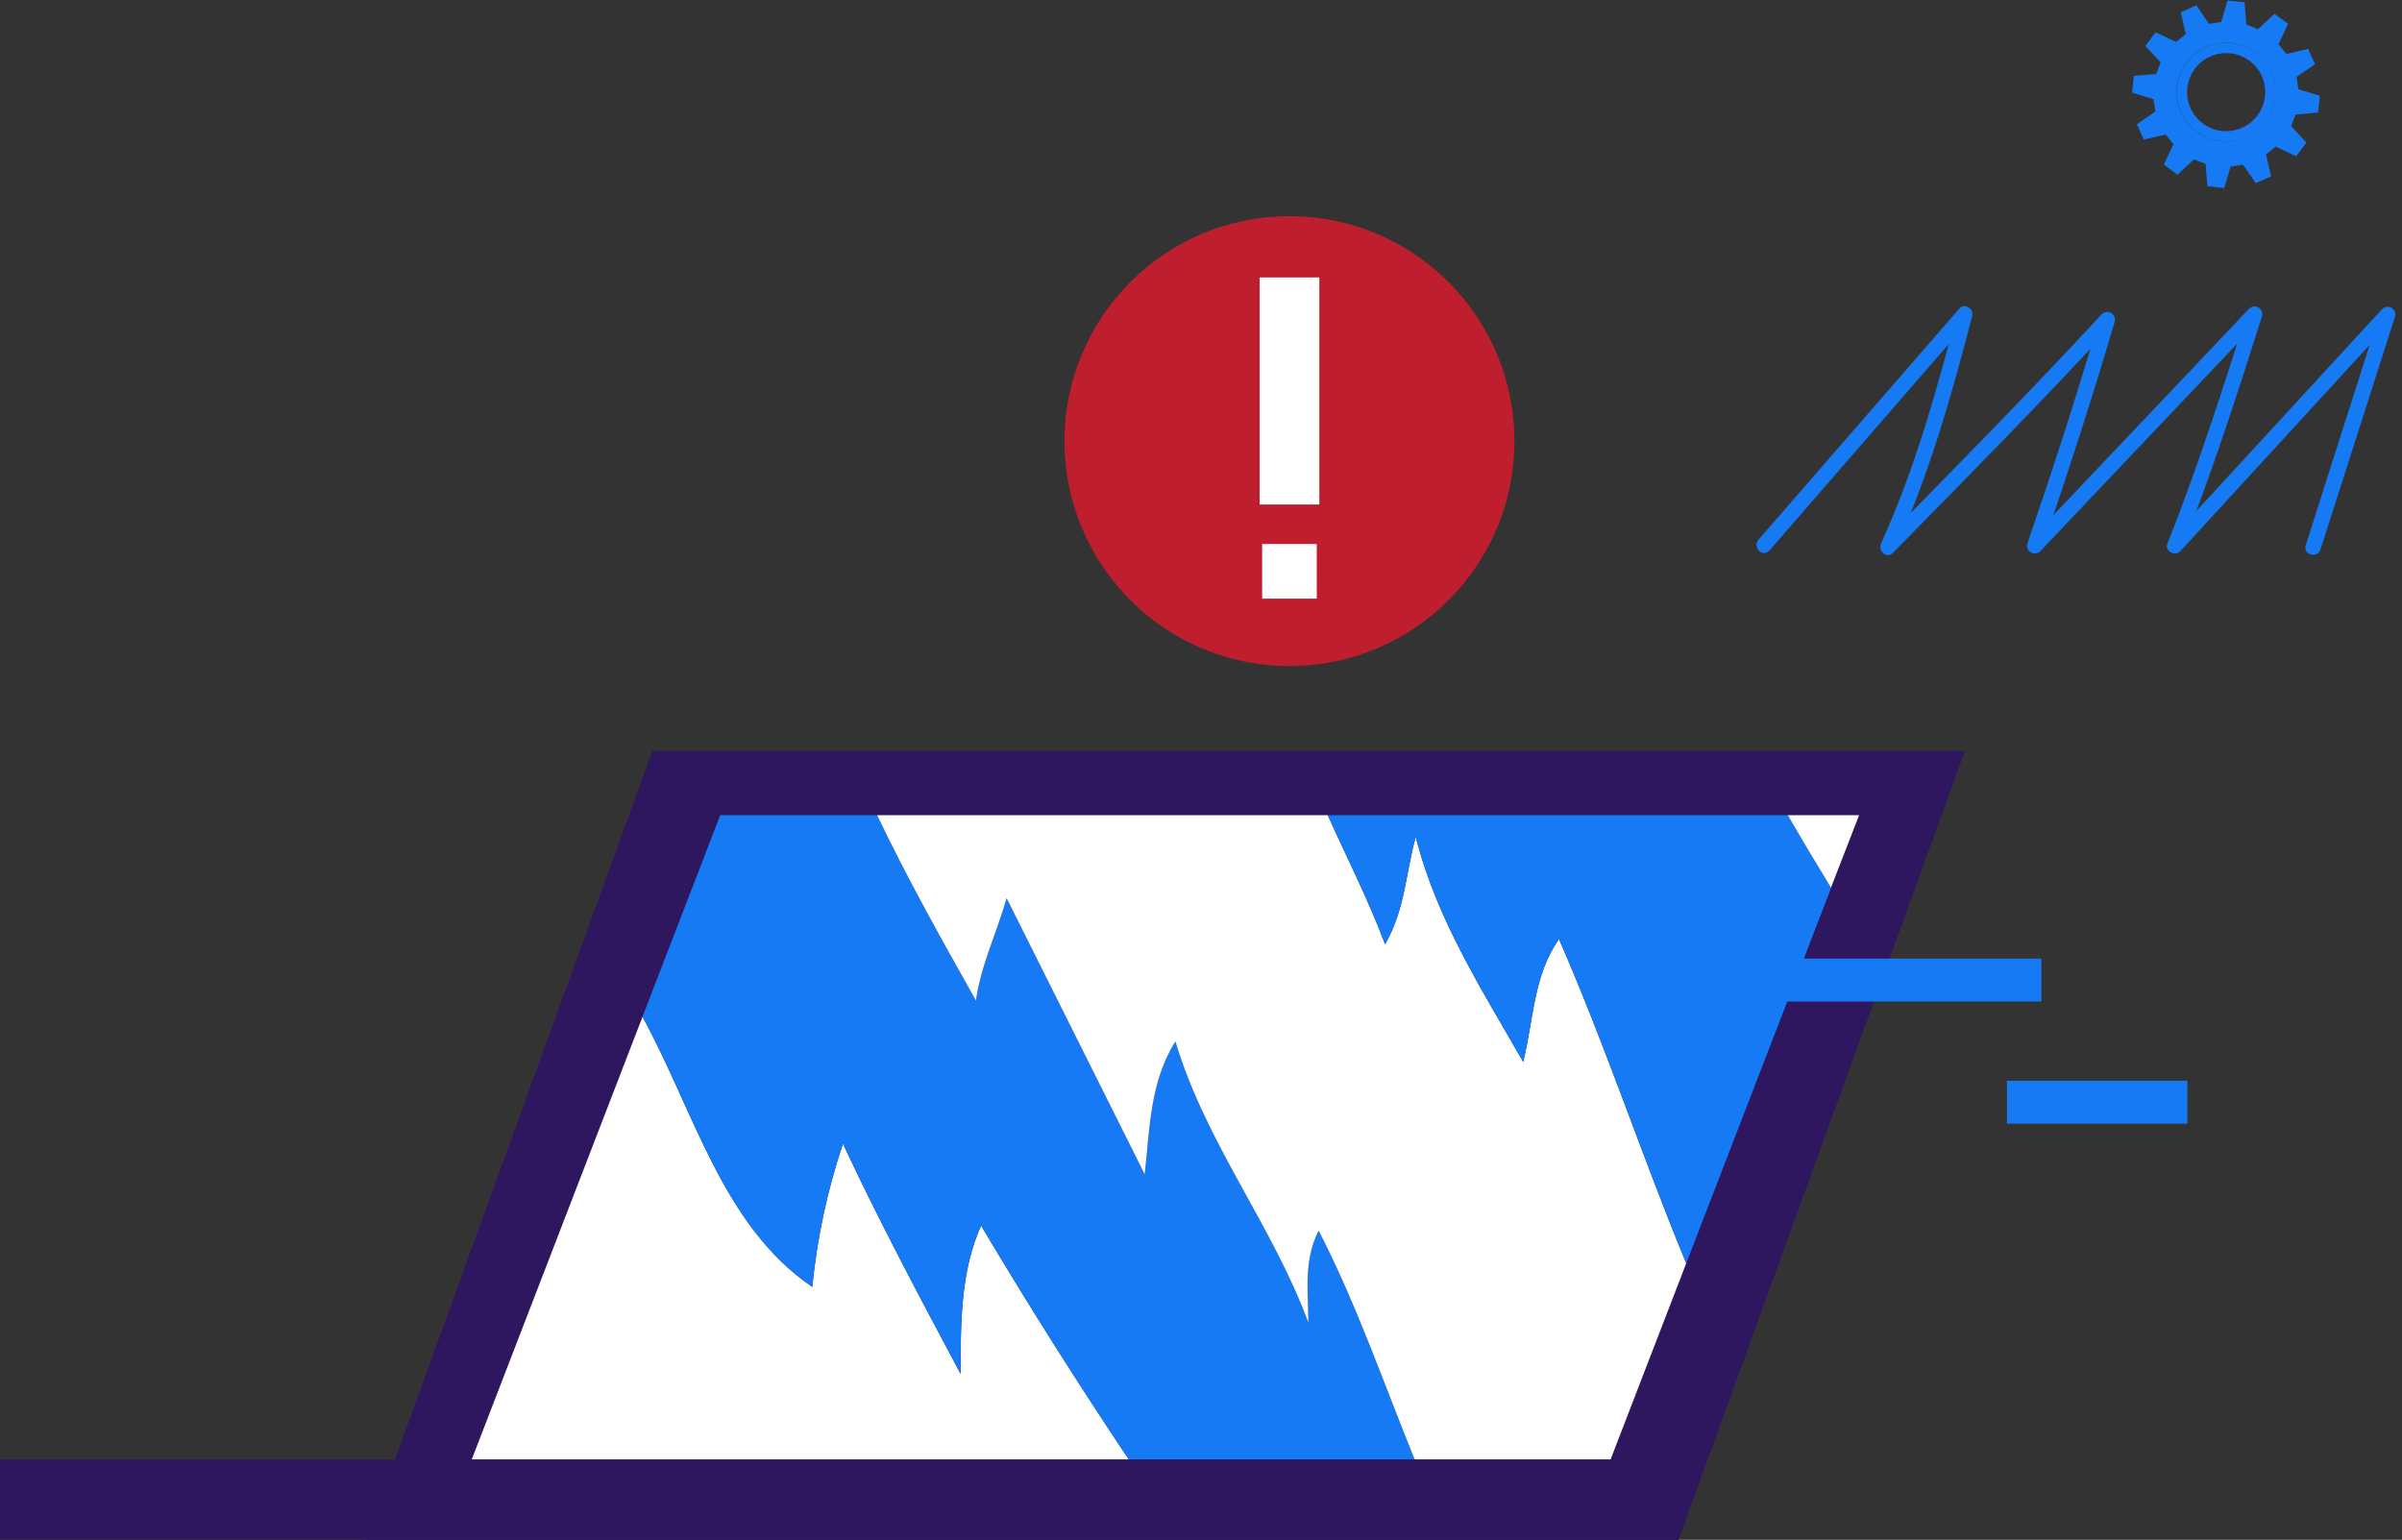 <svg width="287" height="184" viewBox="0 0 287 184" fill="none" xmlns="http://www.w3.org/2000/svg">
<rect x="0" y="0" width="287" height="184" fill="#333333" stroke="none"/>
<path d="M154.069 79.594C168.916 79.594 180.951 67.559 180.951 52.712C180.951 37.866 168.916 25.83 154.069 25.83C139.223 25.83 127.187 37.866 127.187 52.712C127.187 67.559 139.223 79.594 154.069 79.594Z" fill="#BE1E2D"/>
<path d="M157.638 60.283H150.5V33.151H157.638V60.283ZM151.111 59.672H157.027V33.762H151.111V59.672Z" fill="white"/>
<path d="M157.332 65.007H150.806V71.534H157.332V65.007Z" fill="white"/>
<path d="M157.343 33.544H150.648V59.847H157.343V33.544Z" fill="white"/>
<path d="M211.42 65.784L235.387 38.181L233.853 37.288C231.409 46.663 228.781 56.098 224.76 64.928C224.351 65.826 225.42 66.835 226.196 66.04C235.021 57.057 243.875 48.099 252.412 38.84L250.879 37.948C248.22 47.029 245.293 56.031 242.232 64.989C242.182 65.184 242.198 65.389 242.275 65.574C242.353 65.758 242.489 65.913 242.662 66.014C242.835 66.115 243.037 66.156 243.236 66.132C243.435 66.109 243.621 66.02 243.765 65.882L270.042 38.181L268.509 37.288C265.563 46.589 262.557 55.914 258.963 64.989C258.627 65.851 259.904 66.523 260.497 65.882L285.919 38.181L284.385 37.288C281.419 46.581 278.455 55.876 275.493 65.173C275.133 66.303 276.899 66.78 277.26 65.662C280.234 56.373 283.205 47.086 286.175 37.802C286.223 37.608 286.206 37.405 286.129 37.222C286.051 37.039 285.916 36.886 285.744 36.785C285.573 36.685 285.373 36.643 285.175 36.666C284.978 36.688 284.793 36.773 284.648 36.91L259.208 64.561L260.742 65.454C264.329 56.379 267.341 47.06 270.281 37.759C270.328 37.566 270.312 37.362 270.234 37.179C270.156 36.996 270.022 36.843 269.85 36.743C269.678 36.642 269.479 36.6 269.281 36.623C269.083 36.645 268.898 36.731 268.753 36.867L242.494 64.561L244.028 65.454C247.084 56.501 250.011 47.5 252.675 38.419C252.724 38.224 252.709 38.019 252.631 37.835C252.554 37.65 252.418 37.495 252.245 37.394C252.071 37.294 251.87 37.252 251.671 37.276C251.472 37.3 251.286 37.388 251.141 37.527C242.586 46.785 233.75 55.743 224.925 64.727L226.368 65.839C230.462 56.856 233.175 47.292 235.65 37.759C235.864 36.916 234.74 36.146 234.116 36.867L210.106 64.494C209.336 65.38 210.626 66.682 211.402 65.79L211.42 65.784Z" fill="#167AF4"/>
<path d="M276.972 13.449C277.046 12.747 277.119 12.093 277.186 11.445L274.626 10.669C274.546 10.162 274.479 9.679 274.4 9.19L276.606 7.675C276.331 7.063 276.062 6.452 275.787 5.841L273.177 6.452C272.854 6.043 272.566 5.676 272.249 5.285L273.391 2.841L271.76 1.655L269.792 3.489L268.411 2.945C268.331 2.04 268.264 1.172 268.185 0.262C267.506 0.201 266.853 0.14 266.156 0.066C265.905 0.928 265.655 1.784 265.398 2.633L263.925 2.847L262.434 0.635L260.558 1.466L261.169 4.075L260.002 5.01L257.558 3.861C257.155 4.411 256.763 4.937 256.336 5.493L258.169 7.455C257.986 7.919 257.815 8.365 257.631 8.848L254.961 9.062C254.894 9.746 254.82 10.4 254.747 11.066L257.307 11.854C257.387 12.362 257.46 12.832 257.54 13.321L255.327 14.849C255.608 15.46 255.877 16.071 256.146 16.682L258.756 16.071L259.691 17.244L258.542 19.658L260.173 20.88L262.135 19.047L263.528 19.585C263.602 20.471 263.669 21.351 263.748 22.249L265.753 22.469C266.022 21.577 266.284 20.734 266.529 19.902L268.001 19.683L269.529 21.883L271.362 21.064L270.751 18.46L271.912 17.519L274.357 18.674L275.579 17.043C274.968 16.364 274.357 15.704 273.746 15.069L274.29 13.694L276.972 13.449ZM265.973 16.902C264.806 16.902 263.665 16.556 262.695 15.907C261.725 15.259 260.969 14.337 260.523 13.259C260.077 12.181 259.961 10.994 260.19 9.85C260.418 8.706 260.981 7.655 261.807 6.831C262.633 6.007 263.685 5.446 264.83 5.22C265.974 4.994 267.16 5.112 268.238 5.56C269.315 6.009 270.235 6.766 270.882 7.738C271.528 8.709 271.872 9.85 271.87 11.017C271.866 12.575 271.246 14.069 270.144 15.171C269.043 16.272 267.549 16.893 265.991 16.896L265.973 16.902Z" fill="#167AF4"/>
<path d="M265.991 5.114C264.825 5.114 263.685 5.459 262.715 6.107C261.746 6.755 260.99 7.676 260.543 8.753C260.097 9.83 259.98 11.015 260.207 12.159C260.434 13.303 260.995 14.354 261.819 15.178C262.643 16.003 263.693 16.566 264.837 16.794C265.98 17.022 267.166 16.906 268.243 16.461C269.321 16.015 270.242 15.261 270.891 14.291C271.54 13.322 271.887 12.183 271.888 11.017C271.888 9.452 271.267 7.952 270.161 6.845C269.055 5.738 267.555 5.115 265.991 5.114ZM265.991 15.68C265.067 15.68 264.164 15.406 263.396 14.892C262.628 14.379 262.03 13.649 261.677 12.796C261.324 11.943 261.232 11.004 261.412 10.098C261.593 9.192 262.038 8.36 262.692 7.707C263.345 7.055 264.178 6.61 265.084 6.431C265.99 6.252 266.929 6.345 267.782 6.699C268.635 7.054 269.363 7.653 269.876 8.421C270.388 9.19 270.661 10.093 270.66 11.017C270.656 12.253 270.163 13.437 269.288 14.31C268.413 15.183 267.227 15.674 265.991 15.674V15.68Z" fill="#167AF4"/>
<path d="M43.711 183.999H200.555L234.782 89.72H77.945L43.711 183.999Z" fill="#2E175F"/>
<path d="M114.776 164.17C109.887 155.003 104.998 145.837 100.72 136.671C98.855 142.217 97.625 147.957 97.054 153.781C86.311 146.448 82.999 132.888 76.772 121.497L56.361 174.412H134.881C128.77 165.278 122.883 155.957 117.22 146.448C114.776 151.948 114.776 158.059 114.776 164.17Z" fill="white"/>
<path d="M156.33 158.059C152.052 146.448 144.108 136.67 140.442 124.448C137.386 129.337 137.386 134.837 136.775 140.337L120.275 107.338C119.053 111.615 117.22 115.282 116.609 119.56C112.502 112.263 108.402 104.961 104.803 97.414H86.054L76.766 121.497C82.999 132.888 86.311 146.448 97.054 153.781C97.625 147.957 98.855 142.217 100.72 136.67C104.998 145.837 109.887 155.003 114.776 164.169C114.776 158.059 114.776 151.948 117.22 146.448C122.883 155.973 128.77 165.294 134.881 174.411H169.035C165.276 165.159 161.989 155.614 157.552 147.059C155.719 150.725 156.33 154.392 156.33 158.059Z" fill="#167AF4"/>
<path d="M181.996 126.893C177.107 118.337 171.607 109.782 169.163 100.005C167.941 104.282 167.941 108.56 165.496 112.838C163.492 107.497 160.944 102.522 158.646 97.414H104.802C108.402 104.961 112.502 112.263 116.609 119.56C117.22 115.282 119.053 111.615 120.275 107.338L136.775 140.337C137.386 134.837 137.386 129.337 140.441 124.448C144.108 136.67 152.052 146.448 156.33 158.059C156.33 154.392 155.719 150.725 157.552 147.059C161.989 155.614 165.276 165.159 169.035 174.411H192.433L201.478 150.958C196.222 138.247 191.908 125.108 186.274 112.226C183.218 116.504 183.218 122.004 181.996 126.893Z" fill="white"/>
<path d="M222.133 97.414H213.577C215.268 100.335 216.995 103.229 218.759 106.097L222.133 97.414Z" fill="white"/>
<path d="M213.602 97.414H158.646C160.944 102.522 163.492 107.497 165.496 112.838C167.941 108.56 167.941 104.282 169.163 100.005C171.607 109.782 177.107 118.337 181.996 126.893C183.218 122.004 183.218 116.504 186.274 112.226C191.908 125.108 196.222 138.247 201.478 150.958L218.784 106.116C217.024 103.231 215.296 100.331 213.602 97.414Z" fill="#167AF4"/>
<path d="M1.52588e-05 184L200.555 184V174.411L1.52588e-05 174.411V184Z" fill="#2E175F"/>
<path d="M261.353 129.147H239.799V134.275H261.353V129.147Z" fill="#167AF4"/>
<path d="M243.918 114.549H205.535V119.676H243.918V114.549Z" fill="#167AF4"/>
</svg>
